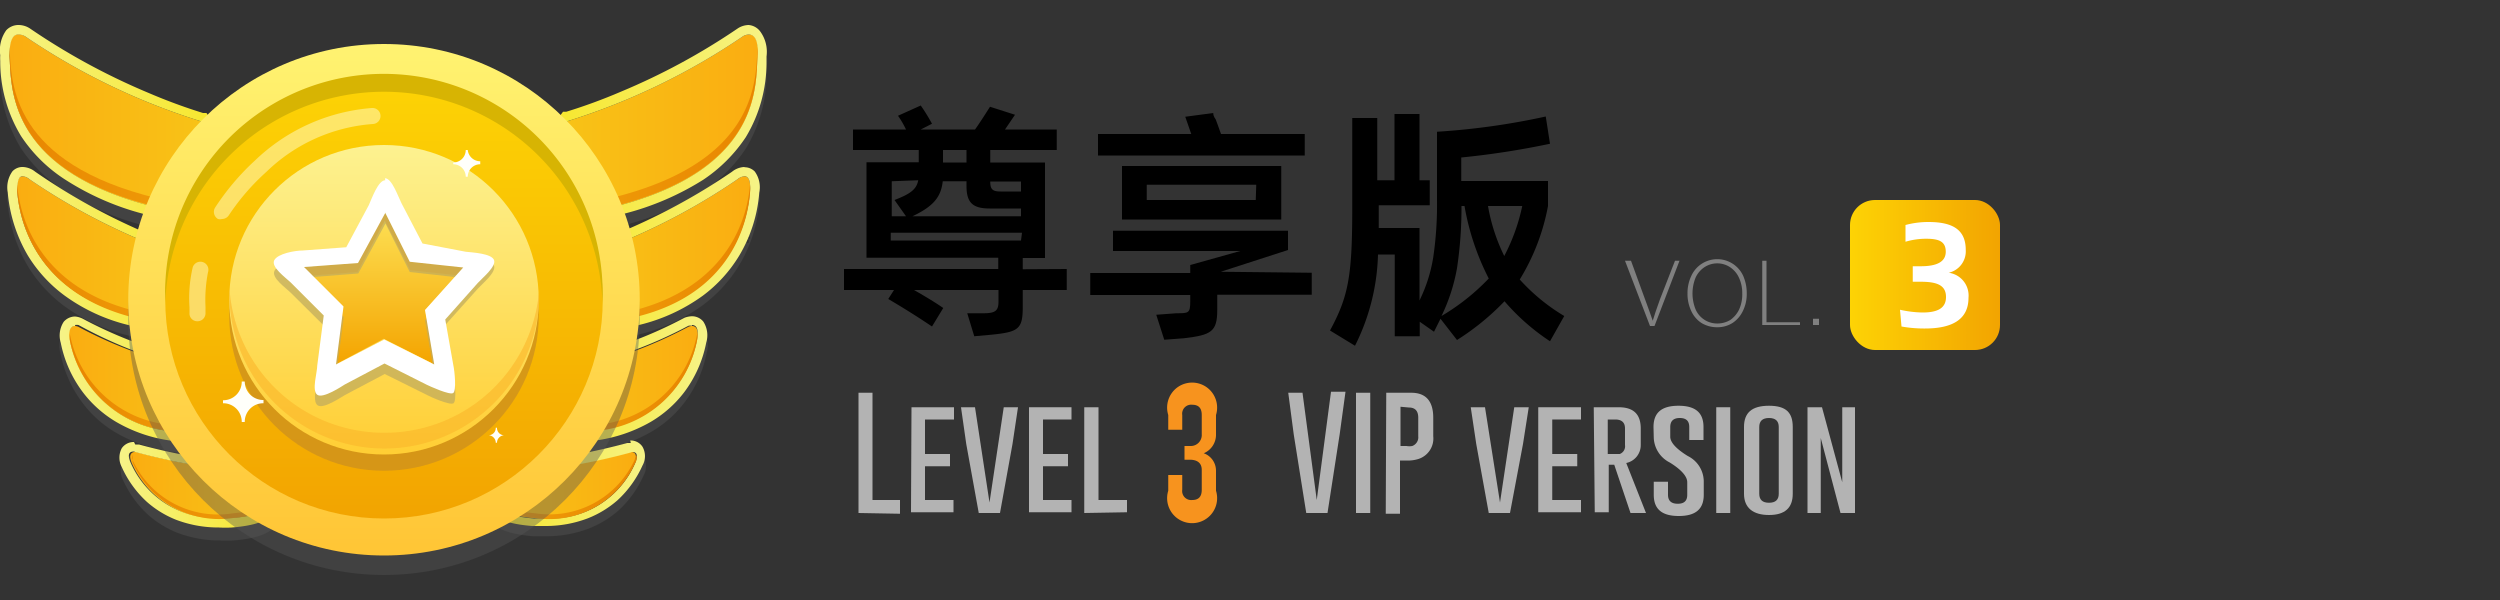<svg id="图层_1" data-name="图层 1" xmlns="http://www.w3.org/2000/svg" xmlns:xlink="http://www.w3.org/1999/xlink" viewBox="0 0 100 24"><rect x="0" y="0" width="100" height="24" fill="#333333" stroke="none"/><defs><style>.cls-1{fill:#b3b3b3;}.cls-2{fill:#f7931e;}.cls-3{fill:gray;}.cls-4{fill:url(#linear-gradient);}.cls-5{fill:#fff;}.cls-32,.cls-6{opacity:0.4;}.cls-32,.cls-7{fill:#575757;}.cls-8{fill:url(#linear-gradient-2);}.cls-9{fill:url(#linear-gradient-3);}.cls-10{fill:url(#linear-gradient-4);}.cls-11{fill:url(#linear-gradient-5);}.cls-12{fill:url(#linear-gradient-6);}.cls-13{fill:url(#linear-gradient-7);}.cls-14{fill:url(#linear-gradient-8);}.cls-15{fill:url(#linear-gradient-9);}.cls-16{fill:url(#linear-gradient-10);}.cls-17{fill:url(#linear-gradient-11);}.cls-18{fill:url(#linear-gradient-12);}.cls-19{fill:url(#linear-gradient-13);}.cls-20{fill:url(#linear-gradient-14);}.cls-21{fill:url(#linear-gradient-15);}.cls-22{fill:url(#linear-gradient-16);}.cls-23{fill:url(#linear-gradient-17);}.cls-24{fill:url(#linear-gradient-18);}.cls-25{fill:url(#linear-gradient-19);}.cls-26{fill:url(#linear-gradient-20);}.cls-27{fill:url(#linear-gradient-21);}.cls-28{fill:url(#linear-gradient-22);}.cls-29{fill:url(#linear-gradient-23);}.cls-30{fill:url(#linear-gradient-24);}.cls-31{fill:url(#linear-gradient-25);}.cls-33{fill:url(#linear-gradient-26);}.cls-34{fill:url(#linear-gradient-27);}.cls-35{fill:#d7b403;}.cls-36{fill:#ce911d;opacity:0.8;}.cls-37{fill:url(#linear-gradient-28);}.cls-38{fill:#fab62b;opacity:0.6;}.cls-39{opacity:0.5;}.cls-40{fill:#fffecc;}.cls-41{fill:url(#linear-gradient-29);}.cls-42{fill:#fdb014;}.cls-43{fill:#beaa5f;opacity:0.7;}.cls-44{fill:#fffffa;}</style><linearGradient id="linear-gradient" x1="74" y1="11" x2="80" y2="11" gradientUnits="userSpaceOnUse"><stop offset="0" stop-color="#fdd305"/><stop offset="1" stop-color="#f2a401"/></linearGradient><linearGradient id="linear-gradient-2" x1="21.73" y1="4.93" x2="30.31" y2="4.93" gradientUnits="userSpaceOnUse"><stop offset="0" stop-color="#f8c517"/><stop offset="1" stop-color="#faad11"/></linearGradient><linearGradient id="linear-gradient-3" x1="21.35" y1="4.93" x2="30.69" y2="4.93" gradientUnits="userSpaceOnUse"><stop offset="0" stop-color="#f7e624"/><stop offset="1" stop-color="#f6f387"/></linearGradient><linearGradient id="linear-gradient-4" x1="30.31" y1="5.18" x2="21.73" y2="5.18" gradientUnits="userSpaceOnUse"><stop offset="0" stop-color="#e88501"/><stop offset="1" stop-color="#f1a10a"/></linearGradient><linearGradient id="linear-gradient-5" x1="22.95" y1="9.95" x2="30.01" y2="9.95" xlink:href="#linear-gradient-2"/><linearGradient id="linear-gradient-6" x1="22.57" y1="9.95" x2="30.38" y2="9.95" xlink:href="#linear-gradient-3"/><linearGradient id="linear-gradient-7" x1="30.01" y1="10.11" x2="22.95" y2="10.11" xlink:href="#linear-gradient-4"/><linearGradient id="linear-gradient-8" x1="21.75" y1="15.18" x2="27.91" y2="15.18" xlink:href="#linear-gradient-2"/><linearGradient id="linear-gradient-9" x1="21.38" y1="15.18" x2="28.29" y2="15.18" xlink:href="#linear-gradient-3"/><linearGradient id="linear-gradient-10" x1="27.91" y1="15.29" x2="21.75" y2="15.29" xlink:href="#linear-gradient-4"/><linearGradient id="linear-gradient-11" x1="19.86" y1="19.41" x2="25.48" y2="19.41" xlink:href="#linear-gradient-2"/><linearGradient id="linear-gradient-12" x1="19.48" y1="19.41" x2="25.85" y2="19.41" xlink:href="#linear-gradient-3"/><linearGradient id="linear-gradient-13" x1="25.47" y1="19.46" x2="19.86" y2="19.46" xlink:href="#linear-gradient-4"/><linearGradient id="linear-gradient-14" x1="-1279.39" y1="4.93" x2="-1270.81" y2="4.93" gradientTransform="matrix(-1, 0, 0, 1, -1270.43, 0)" xlink:href="#linear-gradient-2"/><linearGradient id="linear-gradient-15" x1="-1279.76" y1="4.93" x2="-1270.43" y2="4.93" gradientTransform="matrix(-1, 0, 0, 1, -1270.43, 0)" xlink:href="#linear-gradient-3"/><linearGradient id="linear-gradient-16" x1="-1270.81" y1="5.18" x2="-1279.39" y2="5.18" gradientTransform="matrix(-1, 0, 0, 1, -1270.43, 0)" xlink:href="#linear-gradient-4"/><linearGradient id="linear-gradient-17" x1="-1278.17" y1="9.95" x2="-1271.11" y2="9.95" gradientTransform="matrix(-1, 0, 0, 1, -1270.43, 0)" xlink:href="#linear-gradient-2"/><linearGradient id="linear-gradient-18" x1="-1278.54" y1="9.95" x2="-1270.73" y2="9.95" gradientTransform="matrix(-1, 0, 0, 1, -1270.43, 0)" xlink:href="#linear-gradient-3"/><linearGradient id="linear-gradient-19" x1="-1271.11" y1="10.11" x2="-1278.17" y2="10.11" gradientTransform="matrix(-1, 0, 0, 1, -1270.43, 0)" xlink:href="#linear-gradient-4"/><linearGradient id="linear-gradient-20" x1="-1279.36" y1="15.18" x2="-1273.2" y2="15.18" gradientTransform="matrix(-1, 0, 0, 1, -1270.43, 0)" xlink:href="#linear-gradient-2"/><linearGradient id="linear-gradient-21" x1="-1279.74" y1="15.18" x2="-1272.83" y2="15.18" gradientTransform="matrix(-1, 0, 0, 1, -1270.43, 0)" xlink:href="#linear-gradient-3"/><linearGradient id="linear-gradient-22" x1="-1273.2" y1="15.29" x2="-1279.36" y2="15.29" gradientTransform="matrix(-1, 0, 0, 1, -1270.43, 0)" xlink:href="#linear-gradient-4"/><linearGradient id="linear-gradient-23" x1="-1281.26" y1="19.41" x2="-1275.64" y2="19.41" gradientTransform="matrix(-1, 0, 0, 1, -1270.43, 0)" xlink:href="#linear-gradient-2"/><linearGradient id="linear-gradient-24" x1="-1281.64" y1="19.41" x2="-1275.26" y2="19.41" gradientTransform="matrix(-1, 0, 0, 1, -1270.43, 0)" xlink:href="#linear-gradient-3"/><linearGradient id="linear-gradient-25" x1="-1275.64" y1="19.46" x2="-1281.26" y2="19.46" gradientTransform="matrix(-1, 0, 0, 1, -1270.43, 0)" xlink:href="#linear-gradient-4"/><linearGradient id="linear-gradient-26" x1="15.36" y1="1.76" x2="15.36" y2="22.22" gradientUnits="userSpaceOnUse"><stop offset="0" stop-color="#fff371"/><stop offset="1" stop-color="#ffc535"/></linearGradient><linearGradient id="linear-gradient-27" x1="15.36" y1="3.24" x2="15.36" y2="20.74" xlink:href="#linear-gradient"/><linearGradient id="linear-gradient-28" x1="15.36" y1="5.8" x2="15.36" y2="18.18" gradientUnits="userSpaceOnUse"><stop offset="0" stop-color="#fdf290"/><stop offset="1" stop-color="#ffce34"/></linearGradient><linearGradient id="linear-gradient-29" x1="15.35" y1="8.47" x2="15.35" y2="14.58" gradientUnits="userSpaceOnUse"><stop offset="0" stop-color="#fde156"/><stop offset="1" stop-color="#f4a400"/></linearGradient></defs><path d="M42.67,10.76v.84H40.91v.68c0,.89-.17,1-1.27,1.11l-.67.06-.28-.92.66,0c.49,0,.59-.12.59-.48V11.6H36.56q.77.44,1.17.72l-.45.74c-.43-.29-1-.66-1.75-1.1l.23-.36h-2v-.84h6.17v-.45H34.66V6.49h2.09V6H34.12V5.18h2.12a3.66,3.66,0,0,0-.32-.55l.91-.41a7.52,7.52,0,0,1,.45.73l-.45.23H39c.09-.12.29-.42.6-.91l1,.32-.4.59h2.07V6H39.61v.5H41.8v3.82h-.89v.45Zm-7-3.51v1.4h.57L35.78,8c.65-.25.88-.43.95-.79Zm5.21,2.06H35.63v.31h5.21ZM37.71,7.25c-.07.63-.37,1-1.21,1.4h4.34V8.34H39.59c-.68,0-.93-.23-.93-.9V7.25ZM38.66,6h-.94v.5h.94Zm2.18,1.66v-.4H39.61c0,.31.09.4.41.4Z"/><path d="M52.47,10.91v.88H48.69v.61c0,.87-.24,1-1.33,1.13l-.79.06-.32-1,.81-.06c.48,0,.55,0,.55-.47v-.26h-4v-.88h4V10.6l2-.56H44.52V9.23h7V10l-2.69.87Zm-.28-5.55v.86H43.92V5.36h3.73l-.24-.69,1.12-.15c0,.15.09.23.1.26s.14.37.21.58Zm-.94,1.28V8.78H44.88V6.64Zm-1,.75H45.87V8h4.36Z"/><path d="M62,13.65a8.74,8.74,0,0,1-1.82-1.6,10,10,0,0,1-1.9,1.55l-.66-.85-.26.52-.57-.4v.58h-1V10.18h-.67a8.61,8.61,0,0,1-.92,3.65l-1-.61c.72-1.33.88-2.14.89-4.67V4.72l1,0V7.21h.69V4.56l1,0V7.21h.41v1H55.15v.91h1.63v2.9a6.11,6.11,0,0,0,.55-1.73A14.39,14.39,0,0,0,57.48,8V5.27a28.59,28.59,0,0,0,4.35-.61L62,5.75a33,33,0,0,1-3.55.55v.94h3.47v1a8.6,8.6,0,0,1-1.13,2.94,7.68,7.68,0,0,0,1.78,1.46ZM58.58,8.24h-.12a16.37,16.37,0,0,1-.18,2.49,7.35,7.35,0,0,1-.62,1.91,8.76,8.76,0,0,0,1.89-1.5A10.13,10.13,0,0,1,58.58,8.24Zm.94,0a7.34,7.34,0,0,0,.65,2,7.69,7.69,0,0,0,.72-2Z"/><path class="cls-1" d="M34.34,20.52V15.71h.56V20H36v.55Z"/><path class="cls-1" d="M36.46,16.29h1.7v.49H37v1.38h1v.49H37V20h1.14v.49h-1.7Z"/><path class="cls-1" d="M40,20.52h-.85l-.5-2.76-.21-1.47H39l.58,3.81.57-3.81h.57l-.22,1.47Z"/><path class="cls-1" d="M41.16,16.29h1.7v.49H41.72v1.38h1v.49h-1V20h1.14v.49h-1.7Z"/><path class="cls-1" d="M43.37,20.52V16.29h.57V20h1.14v.49Z"/><path class="cls-2" d="M47.65,17.84a.44.44,0,0,0,.42-.47V16.6c0-.28-.13-.41-.38-.41a.36.36,0,0,0-.4.41v.59h-.56V16.6a1,1,0,1,1,1.91,0v.78a.8.8,0,0,1-.49.75.74.74,0,0,1,.49.69v.81a1,1,0,1,1-1.91,0V19h.56v.59a.36.36,0,0,0,.4.41c.25,0,.38-.13.38-.41V18.8c0-.25-.14-.39-.42-.41h-.27v-.55Z"/><path class="cls-1" d="M53.1,20.52h-.85l-.5-3.14-.22-1.67h.57L52.67,20l.57-4.33h.58l-.23,1.68Z"/><path class="cls-1" d="M54.24,15.71h.57v4.81h-.57Z"/><path class="cls-1" d="M55.45,15.71h1c.58,0,.88.33.88,1v.74a.86.86,0,0,1-.63.92,1.42,1.42,0,0,1-.46.05H56v2.13h-.57Zm.57.56v1.57h.24a.63.63,0,0,0,.23,0,.37.37,0,0,0,.24-.39v-.74c0-.28-.13-.41-.38-.41Z"/><path class="cls-1" d="M60.4,20.52h-.85l-.5-2.76-.22-1.47h.57L60,20.1l.57-3.81h.58l-.23,1.47Z"/><path class="cls-1" d="M61.53,16.29h1.71v.49H62.09v1.38h1v.49h-1V20h1.15v.49H61.53Z"/><path class="cls-1" d="M63.75,16.29h1c.59,0,.88.28.88.85v.66a.73.73,0,0,1-.58.72l.79,2h-.62l-.65-1.93-.22,0v1.9h-.56Zm.56.49v1.38h.24l.24,0A.33.33,0,0,0,65,17.8v-.66q0-.36-.39-.36Z"/><path class="cls-1" d="M66.14,17.08c0-.57.32-.85,1-.85s1,.28,1,.85v.52h-.57v-.52c0-.24-.12-.36-.38-.36h0c-.25,0-.38.12-.38.36v.39c0,.22.23.48.7.77a1.14,1.14,0,0,1,.64,1v.55c0,.57-.32.85-1,.85s-1-.28-1-.85v-.52h.57v.52q0,.36.39.36c.26,0,.38-.12.38-.36v-.5c0-.23-.23-.5-.7-.79a1.16,1.16,0,0,1-.64-1Z"/><path class="cls-1" d="M68.65,16.29h.56v4.23h-.56Z"/><path class="cls-1" d="M71.71,19.75c0,.57-.32.85-.95.85s-1-.28-1-.85V17.08c0-.57.31-.85,1-.85s.95.28.95.85Zm-.56-2.67q0-.36-.39-.36h0q-.39,0-.39.36v2.67q0,.36.39.36t.39-.36Z"/><path class="cls-1" d="M72.3,16.29h.58l.81,3v-3h.51v4.23h-.58l-.79-3v3H72.3Z"/><path class="cls-3" d="M65.24,10.43l.51,1.4c.18.48.3.83.36,1h0c.06-.21.16-.5.29-.86L67,10.43h.18l-1,2.61H66l-1-2.61Z"/><path class="cls-3" d="M67.5,11.74a1.6,1.6,0,0,1,.15-.7,1.14,1.14,0,0,1,2.08,0,1.71,1.71,0,0,1,.14.7,1.52,1.52,0,0,1-.15.69,1.19,1.19,0,0,1-.42.49,1.13,1.13,0,0,1-.6.17,1.2,1.2,0,0,1-.64-.17,1.13,1.13,0,0,1-.41-.48A1.6,1.6,0,0,1,67.5,11.74Zm2.19,0a1.45,1.45,0,0,0-.14-.65,1,1,0,0,0-.36-.41.93.93,0,0,0-1,0,1,1,0,0,0-.36.41,1.69,1.69,0,0,0,0,1.3.94.94,0,0,0,.88.55,1,1,0,0,0,.5-.14,1.09,1.09,0,0,0,.35-.41A1.45,1.45,0,0,0,69.69,11.74Z"/><path class="cls-3" d="M70.49,10.43h.17v2.46H72V13H70.49Z"/><path class="cls-3" d="M72.52,13v-.25h.24V13Z"/><rect class="cls-4" x="74" y="8" width="6" height="6" rx="1"/><path class="cls-5" d="M76,12.39a4.4,4.4,0,0,0,.9.11c.58,0,.94-.16.94-.62s-.34-.61-1-.61h-.33v-.62h.32c.63,0,1-.17,1-.58s-.27-.52-.78-.52a2.87,2.87,0,0,0-.83.12V9a3.48,3.48,0,0,1,.92-.12c1,0,1.49.33,1.49,1.12a.88.88,0,0,1-.68.91v0a.92.92,0,0,1,.79,1q0,1.23-1.74,1.23a5.07,5.07,0,0,1-.94-.08Z"/><g class="cls-6"><path class="cls-7" d="M30.43,1.64a.67.67,0,0,0-.49-.21h0a.83.83,0,0,0-.44.13h0a26.22,26.22,0,0,1-4.69,2.54,21.79,21.79,0,0,1-2.18.8l-.13,0-.08.11a8.72,8.72,0,0,0-.66,1.22,2.62,2.62,0,0,0-.22,2.25,1.28,1.28,0,0,0,.61.56,2.29,2.29,0,0,0,1,.19A7.08,7.08,0,0,0,25,9a11.05,11.05,0,0,0,3.13-1.35,6.11,6.11,0,0,0,1.7-1.7,5.75,5.75,0,0,0,.83-3c0-.08,0-.16,0-.23A1.37,1.37,0,0,0,30.43,1.64Zm-7.76,3.7a6,6,0,0,0-.93,2.25h0v0h0v0h0v0h0v0h0v0h0v0h0v0h0v0A5.14,5.14,0,0,1,22.67,5.34Zm0,0h0Zm0,0,0,0Zm-.77,3.15v0Zm0,0v0h0Zm0-.05,0,0Zm0,0v0h0Zm0-.06v0Zm0,0v0h0Zm0,0s0,0,0,0v0h0Zm0-.07v0h0Zm0,0a.5.5,0,0,1,0-.12h0V8h0V8h0ZM22,8.5h0Zm0,0,0,0Zm0,0h0Zm.1.08,0,0h0Zm.1.06Zm.09,0h0Zm0,0h0Zm.05,0h0Zm.05,0h0Zm0,0h0Zm.1,0Zm0,0h0Zm0,0h0Zm.1,0h0Zm.06,0h0Zm.07,0h0Zm0,0Zm0,0h0Zm.05,0Zm0,0h0Zm0,0h0Zm.08,0h0Zm.07,0h0Zm.09,0Zm.09,0Zm.21,0h0Zm.1,0Zm.32,0h0Zm.11,0h0Zm.12,0h0Zm.11,0h0Zm.12,0h0Zm.13,0h0Zm.13,0h0Zm5.21-6.85h0Zm.37.8v0h0Zm0-.17h0Zm0,.11h0Zm0-.06Z"/><path class="cls-7" d="M29.78,7.11h0a.84.84,0,0,0-.5.19,25,25,0,0,1-5.51,2.83l-.11,0-.07.09a7,7,0,0,0-.61.94,2.08,2.08,0,0,0-.3,1.82,1,1,0,0,0,.51.48,1.89,1.89,0,0,0,.83.16,6.31,6.31,0,0,0,1.54-.24,7.22,7.22,0,0,0,2.55-1.17,5.62,5.62,0,0,0,1.45-1.59,5.72,5.72,0,0,0,.81-2.53,1,1,0,0,0-.18-.84A.54.54,0,0,0,29.78,7.11Zm-5.69,3.31-.2.07h0ZM23,12.48v0Zm0,0h0Zm0,0h0Zm0,0v0h0Zm0,0h0Zm0,.05Zm0,0h0Zm0,0h0Zm0,0h0Zm0,0,0,0Zm0,0,0,0h0Zm.06.08h0Zm0,0v0Zm0,0h0Zm0,0h0ZM23,12.47a4.55,4.55,0,0,1,.93-2A4.55,4.55,0,0,0,23,12.47Zm.93-2Zm-.67,2.58Zm0,0h0Zm0,0h0Zm.07,0h0Zm0,0h0Zm0,0h0Zm0,0Zm0,0h0Zm0,0h0Zm0,0h0Zm0,0Zm0,0Zm0,0h0Zm0,0h0Zm0,0h0Zm0,0h0Zm0,0h0Zm.06,0Zm0,0h0Zm0,0Zm0,0h0Zm0,0h0Zm0,0Zm.07,0h0Zm.05,0h0Zm.08,0Zm.16,0h0Zm.08,0h0Zm.08,0h0Zm.08,0h0Zm.09,0Zm.28-.05h0Zm-.07-3.06-.29.12.29-.12.16-.07Zm.17,3h0Zm.09,0h0Zm.11,0h0Zm.1,0h0ZM30,8.24h0Zm0,.25v0Zm0,.06v0Zm0,.07v0Zm0,.07v0Zm0,.08v0Zm0,.08v0Zm0,.08v0Zm0,.11Zm0,.09v0Zm0,.08,0,.11Zm0-1.73Zm0,1.86,0,.1Zm0,.13a.36.36,0,0,1,0,.09A.36.36,0,0,0,29.71,9.47Zm-.05.12s0,.08,0,.12S29.65,9.63,29.66,9.59Zm-.59,1.14.05-.08Zm.11-.17.06-.1.06-.09ZM30,8.1v0Zm0,0Zm0,0h0ZM30,8Z"/><path class="cls-7" d="M27.68,13.09h0a.93.93,0,0,0-.3.06h0a17.35,17.35,0,0,1-4.75,1.7l-.13,0-.09.1a6.7,6.7,0,0,0-.59.81,1.84,1.84,0,0,0-.34,1.64c.21.46.71.69,1.49.69a7.23,7.23,0,0,0,.87-.07,6,6,0,0,0,2.2-.74,4.47,4.47,0,0,0,1.34-1.18,4.83,4.83,0,0,0,.89-2,1,1,0,0,0-.12-.84A.59.59,0,0,0,27.68,13.09Zm-5,2.15h0Zm-.13.16a5.09,5.09,0,0,0-.57.86A5.09,5.09,0,0,1,22.54,15.4Zm.07-.08-.07.08ZM21.8,16.7l0,.12Zm.17-.44a1.08,1.08,0,0,0-.08.19A1.08,1.08,0,0,1,22,16.26Zm-.09.19-.06.18Zm-.06.19a.14.14,0,0,0,0,.06A.14.14,0,0,1,21.82,16.64Zm-.07.41v0h0Zm0-.07v0h0Zm0,.1v.06h0v-.07Zm0-.13v0h0Zm0,0v0h0Zm0,0s0,0,0-.06S21.76,16.86,21.76,16.88Zm0,.29h0v0Zm0-.17h0Zm0,.21Zm0,0Zm0,0Zm0,0h0Zm0,0Zm0,0h0Zm0,0Zm0,0Zm0,0h0Zm0,0Zm0,0h0Zm0,0h0Zm0,0,0,0h0Zm0,0h0Zm0,0h0Zm0,0h0Zm0,0Zm0,0h0Zm0,0h0Zm.06,0h0Zm0,0h0Zm0,0h0Zm.07,0h0Zm0,0h0Zm0,0h0Zm0,0Zm0,0h0Zm0,0Zm0,0Zm0,0h0Zm0,0h0Zm0,0h0Zm.07-2.44h0Zm0,0h0Zm.23,2.44h0Zm.05,0h0Zm.06,0Zm.08,0h0Zm.19,0Zm.42,0h0Zm4.27-4v0h0Zm-.23-.24Zm.22.52h0v0Zm0,0h0Zm0-.1h0v0Zm0,0h0v0Z"/><path class="cls-7" d="M25.27,18.13h-.14a23.56,23.56,0,0,1-4.12.74h-.08l-.08,0a6.15,6.15,0,0,0-.68.47,2.43,2.43,0,0,0-.48.49.92.92,0,0,0-.19.74c.14.66,1.11.82,1.82.88l.52,0a4.74,4.74,0,0,0,1.72-.31,4.06,4.06,0,0,0,1.18-.72,4.25,4.25,0,0,0,1-1.39.76.76,0,0,0,0-.75A.56.56,0,0,0,25.27,18.13Zm-5.4,2.25a.11.11,0,0,0,0,.05.11.11,0,0,1,0-.05Zm0,.19v0h0Zm0,0Zm0,.06Zm0,0Zm0,0h0l0,0h0Zm.17.16h0Zm0,0Zm5.36-2.2Zm-3.63,2.51h0Zm3.43-2.66Zm.15.43h0Zm0-.1Zm0,0Zm0,0h0Zm0-.13Zm0,.1h0Zm0,0Zm0,0Zm0,0h0Zm0,0Z"/><path class="cls-7" d="M2.55,7.62A10.8,10.8,0,0,0,5.68,9a7.08,7.08,0,0,0,1.88.31,2.32,2.32,0,0,0,1-.19,1.28,1.28,0,0,0,.61-.56A2.66,2.66,0,0,0,9,6.28a7.29,7.29,0,0,0-.67-1.22L8.21,5l-.14,0a22.27,22.27,0,0,1-2.17-.8A26.6,26.6,0,0,1,1.2,1.57h0a.84.84,0,0,0-.45-.13h0a.71.71,0,0,0-.49.21A1.37,1.37,0,0,0,0,2.69a1.85,1.85,0,0,0,0,.23,5.75,5.75,0,0,0,.83,3A6,6,0,0,0,2.55,7.62ZM8,8.87Zm0,0h0Zm0,0Zm.08,0h0Zm.05,0h0Zm0,0h0Zm0,0h0Zm0,0h0Zm.11,0Zm.07,0h0l0,0Zm.15-.12,0,0Zm0,0h0Zm.08-.08h0Zm0,0v0h0Zm0-.05h0Zm0-.05v0Zm0,0h0Zm0-.06v0Zm0,0v0h0Zm0,0v0h0v0Zm0-.07v0h0Zm0,0V8h0V8h0V8H9S8.94,8,8.93,8.07Zm0-.13v0H9v0H9v0H9v0H9v0H9v0H9v0H9v0H9A6,6,0,0,0,8,5.34,5.14,5.14,0,0,1,9,7.94ZM8,5.3l0,0Zm0,0H8Zm0,3.58h0Zm-.06,0h0Zm-.07,0h0Zm0,0Zm0,0h0Zm0,0h0Zm0,0Zm0,0h0Zm-.08,0h0Zm-.08,0h0Zm-.08,0h0Zm-.08,0Zm-.22,0h0ZM7,8.87Zm-.36-.06h0Zm-.1,0h0Zm-.11,0h0Zm-.12,0h0Zm-.11,0h0Zm-.12,0h0ZM6,8.66ZM1.35,6V6l0,0Zm-1-3.49h0Zm0,0h0Zm0-.1h0v0Zm0,.16h0v0Zm.36-.78Z"/><path class="cls-7" d="M5.13,13.42a6.24,6.24,0,0,0,1.53.24,1.83,1.83,0,0,0,.83-.16A1,1,0,0,0,8,13a2,2,0,0,0-.29-1.82,5.69,5.69,0,0,0-.62-.94L7,10.17l-.1,0A25,25,0,0,1,1.41,7.3a.84.84,0,0,0-.5-.19h0a.52.52,0,0,0-.41.18,1.07,1.07,0,0,0-.19.84,6,6,0,0,0,.81,2.53,5.66,5.66,0,0,0,1.46,1.59A7.22,7.22,0,0,0,5.13,13.42Zm.31-.31h0Zm.1,0h0Zm.1,0h0Zm.1,0h0Zm.29.05H6Zm.08,0h0Zm.08,0h0Zm.08,0h0Zm.08,0h0Zm.17,0h0Zm.07,0h0Zm.07,0Zm.06,0h0Zm0,0h0Zm0,0Zm0,0Zm0,0Zm0,0h0Zm0,0Zm0,0Zm0,0H7Zm0,0H7Zm0,0H7Zm0,0Zm0,0h0Zm0,0h0Zm0,0h0Zm0,0h0Zm0,0h0Zm0,0h0Zm0,0h0Zm.07,0h0Zm0,0h0Zm0,0h0Zm0,0Zm0,0h0Zm0,0h0Zm0,0v0Zm0,0Zm0-.06h0l0,0Zm0,0v0Zm0,0h0Zm0,0h0Zm0,0h0Zm0,0h0Zm0,0h0Zm0,0h0v0Zm0,0h0Zm0,0h0Zm0,0v0Zm0,0a4.66,4.66,0,0,0-.93-2A4.66,4.66,0,0,1,7.74,12.47Zm-.94-2h0l-.2-.07Zm0,0h0Zm-1-.38.29.12-.29-.12-.16-.07Zm-.48,3ZM1.19,10a1,1,0,0,0,0-.1A1,1,0,0,1,1.19,10Zm-.12-.29,0,0ZM1,9.6l0,0Zm0-.1v0Zm-.08-2Zm0,1.79v0Zm0-.08,0,0Zm0-.08,0-.06ZM.85,9,.83,9ZM.82,9V9Zm0-.08v0Zm0-.06v0Zm0-.09v0Zm0-.08v0Zm0-.09v0ZM.68,7.93h0v0ZM.68,8Zm0,0h0Zm0,0Zm0,0h0a1.54,1.54,0,0,0,0,.19A1.54,1.54,0,0,1,.69,8.1Zm0,.38v0Zm.19.81,0,.08Zm.53,1.17,0,.06,0,0Z"/><path class="cls-7" d="M7.73,18.13c.79,0,1.29-.23,1.49-.69a1.79,1.79,0,0,0-.33-1.64A6.7,6.7,0,0,0,8.3,15l-.09-.1-.13,0a17.35,17.35,0,0,1-4.75-1.7h0A.85.85,0,0,0,3,13.09H3a.61.61,0,0,0-.46.21,1,1,0,0,0-.12.84,4.85,4.85,0,0,0,.9,2,4.47,4.47,0,0,0,1.34,1.18,5.9,5.9,0,0,0,2.2.74A7.24,7.24,0,0,0,7.73,18.13Zm.37-.4h0Zm.05,0Zm0,0h0Zm0,0h0Zm0,0Zm0,0h0Zm0,0Zm0,0h0Zm0,0h0Zm0,0h0Zm.07,0Zm0,0h0Zm0,0h0Zm.05,0h0Zm0,0h0Zm0,0h0Zm0,0h0Zm0,0h0Zm0,0h0Zm0,0h0l0,0Zm0,0h0Zm0-1.23a1.11,1.11,0,0,1,.09.19A1.11,1.11,0,0,0,8.71,16.26Zm0,1.21h0Zm0,0Zm0,0h0Zm0,0h0Zm0,0h0Zm0,0h0Zm0,0h0Zm0,0h0Zm-.06-.87a1.34,1.34,0,0,1,.07.18A1.34,1.34,0,0,0,8.8,16.45Zm.07.19s0,0,0,.06S8.88,16.66,8.87,16.64Zm0,.63h0Zm0,0Zm0,0Zm0-.24h0v0Zm0,.07h0v0Zm0-.1h0v0Zm0,.13a.15.15,0,0,1,0,.07h0a.13.13,0,0,0,0-.06Zm0-.17h0v0Zm0-.08v0Zm0,.34v0h0Zm0-.14h0Zm0-.2,0-.12Zm-.21-.56a5.13,5.13,0,0,0-.56-.86A5.13,5.13,0,0,1,8.71,16.26Zm-.56-.86-.07-.08Zm-.09-.11h0Zm0,0h0ZM8,15.25H8Zm-.19,2.5h0Zm-.06,0h0Zm0,0Zm-.09,0h0Zm-.18,0h0ZM7,17.7H7Zm-4.25-4h0v0Zm0,.12v0Zm0,0h0v0Zm0,.09h0Zm0,0v0h0ZM3,13.47H3Z"/><path class="cls-7" d="M10.52,19.41a5,5,0,0,0-.69-.47l-.07,0H9.68a23.56,23.56,0,0,1-4.12-.74H5.41a.58.58,0,0,0-.49.25.8.8,0,0,0,0,.75,4.25,4.25,0,0,0,1,1.39,4,4,0,0,0,1.17.72,4.78,4.78,0,0,0,1.72.31,4.53,4.53,0,0,0,.52,0c.72-.06,1.69-.22,1.83-.88A.92.92,0,0,0,11,19.9,2.73,2.73,0,0,0,10.52,19.41Zm-5.31-.75Zm0,0Zm0,0h0Zm0,0Zm0,0h0Zm0,0Zm0-.09h0Zm0,.12Zm0,0h0Zm0,0h0Zm0,.1Zm.14-.42Zm3.43,2.66h0Z"/></g><path class="cls-8" d="M22.72,4.84a26.44,26.44,0,0,0,7-3.39s.68-.42.6.79.11,4.42-5.39,5.94S22.72,4.84,22.72,4.84Z"/><path class="cls-9" d="M29.94,1.38c.19,0,.41.14.36.86-.07,1.21.11,4.42-5.39,5.94a6.72,6.72,0,0,1-1.78.29c-2.89,0-.41-3.63-.41-3.63a26.44,26.44,0,0,0,7-3.39.5.5,0,0,1,.24-.07m0-.38h0a.83.83,0,0,0-.44.13h0a26.22,26.22,0,0,1-4.69,2.54,21.79,21.79,0,0,1-2.18.8l-.13,0-.08.11a8.72,8.72,0,0,0-.66,1.22,2.6,2.6,0,0,0-.22,2.24,1.25,1.25,0,0,0,.61.57,2.29,2.29,0,0,0,1,.19A7.08,7.08,0,0,0,25,8.54a11.05,11.05,0,0,0,3.13-1.35,6.11,6.11,0,0,0,1.7-1.7,5.75,5.75,0,0,0,.83-3c0-.08,0-.16,0-.23a1.37,1.37,0,0,0-.25-1A.64.64,0,0,0,29.94,1Z"/><path class="cls-10" d="M24.91,7.8c-2.33.65-3.08.15-3.17-.64-.1,1,.49,1.76,3.17,1,5.5-1.52,5.32-4.73,5.39-5.94a2.15,2.15,0,0,0,0-.36C30.23,3.11,30.38,6.29,24.91,7.8Z"/><path class="cls-11" d="M23.89,10.06A25.29,25.29,0,0,0,29.5,7.17s.58-.48.5.5c-.06.74-.45,3.91-4.54,4.95C21,13.78,23.89,10.06,23.89,10.06Z"/><path class="cls-12" d="M29.78,7.05c.13,0,.26.13.22.62-.06.74-.45,3.91-4.54,4.95a5.82,5.82,0,0,1-1.44.23c-2.33,0-.13-2.79-.13-2.79A25.29,25.29,0,0,0,29.5,7.17a.52.52,0,0,1,.28-.12m0-.37h0a.84.84,0,0,0-.5.19A25,25,0,0,1,23.77,9.7l-.11,0-.07.08a8.5,8.5,0,0,0-.61.95,2.06,2.06,0,0,0-.3,1.81,1.06,1.06,0,0,0,.51.49,2.05,2.05,0,0,0,.83.15A6.23,6.23,0,0,0,25.56,13a7.22,7.22,0,0,0,2.55-1.17,5.62,5.62,0,0,0,1.45-1.59,5.76,5.76,0,0,0,.81-2.53,1.07,1.07,0,0,0-.18-.85.57.57,0,0,0-.41-.17Z"/><path class="cls-13" d="M30,7.39c-.06.73-.45,3.9-4.54,5-1.81.46-2.42.14-2.5-.41-.09.71.39,1.24,2.5.69,4.09-1,4.48-4.21,4.54-4.95a1.49,1.49,0,0,0,0-.3Z"/><path class="cls-14" d="M22.67,14.81a17.61,17.61,0,0,0,4.87-1.74s.49-.23.34.57a4.47,4.47,0,0,1-4.12,3.61C20,17.79,22.67,14.81,22.67,14.81Z"/><path class="cls-15" d="M27.68,13c.13,0,.3.09.2.6a4.47,4.47,0,0,1-4.12,3.61,5.11,5.11,0,0,1-.81.07c-2.52,0-.28-2.51-.28-2.51a17.61,17.61,0,0,0,4.87-1.74.34.34,0,0,1,.14,0m0-.38h0a.93.93,0,0,0-.3.06h0a17.35,17.35,0,0,1-4.75,1.7l-.13,0-.09.1a6.7,6.7,0,0,0-.59.81A1.83,1.83,0,0,0,21.46,17c.21.46.71.69,1.49.69a7.23,7.23,0,0,0,.87-.07,6,6,0,0,0,2.2-.74,4.62,4.62,0,0,0,1.34-1.18,4.83,4.83,0,0,0,.89-2,1,1,0,0,0-.12-.84.59.59,0,0,0-.45-.21Z"/><path class="cls-16" d="M27.88,13.39A4.47,4.47,0,0,1,23.76,17c-1.43.21-1.93-.1-2-.56-.07.58.33,1,2,.8a4.47,4.47,0,0,0,4.12-3.61,1,1,0,0,0,0-.38A.69.69,0,0,1,27.88,13.39Z"/><path class="cls-17" d="M21,18.84a24.19,24.19,0,0,0,4.19-.76s.41-.07.17.46a3.75,3.75,0,0,1-4,2.18C18.18,20.45,21,18.84,21,18.84Z"/><path class="cls-18" d="M25.27,18.08c.1,0,.32,0,.13.46a3.68,3.68,0,0,1-3.56,2.2l-.49,0c-3.17-.27-.31-1.88-.31-1.88a24.19,24.19,0,0,0,4.19-.76h0m0-.38h-.14a23.56,23.56,0,0,1-4.12.74h-.08l-.08,0a6.15,6.15,0,0,0-.68.47,2.43,2.43,0,0,0-.48.49.92.92,0,0,0-.19.74c.14.66,1.11.82,1.82.88l.52,0a4.74,4.74,0,0,0,1.72-.31,4.06,4.06,0,0,0,1.18-.72,4.25,4.25,0,0,0,1-1.39.76.76,0,0,0,0-.75.56.56,0,0,0-.49-.25Z"/><path class="cls-19" d="M25.4,18.36a3.75,3.75,0,0,1-4,2.17c-1-.09-1.41-.31-1.48-.58-.08.35.23.66,1.48.77a3.75,3.75,0,0,0,4-2.18.45.45,0,0,0,.06-.35A.88.88,0,0,1,25.4,18.36Z"/><path class="cls-20" d="M8,4.84A26.44,26.44,0,0,1,1,1.45S.3,1,.38,2.24s-.1,4.42,5.4,5.94S8,4.84,8,4.84Z"/><path class="cls-21" d="M.74,1.38A.57.57,0,0,1,1,1.45,26.44,26.44,0,0,0,8,4.84s2.47,3.63-.41,3.63a6.66,6.66,0,0,1-1.78-.29C.28,6.66.46,3.45.38,2.24c0-.72.18-.86.36-.86M.74,1h0a.67.67,0,0,0-.49.21,1.37,1.37,0,0,0-.24,1,1.85,1.85,0,0,0,0,.23,5.75,5.75,0,0,0,.83,3,6,6,0,0,0,1.7,1.7A10.8,10.8,0,0,0,5.68,8.54a7.08,7.08,0,0,0,1.88.31,2.32,2.32,0,0,0,1-.19,1.25,1.25,0,0,0,.61-.57A2.64,2.64,0,0,0,9,5.85a7.29,7.29,0,0,0-.67-1.22l-.07-.11-.14,0a22.27,22.27,0,0,1-2.17-.8A26.6,26.6,0,0,1,1.2,1.14h0A.84.84,0,0,0,.74,1Z"/><path class="cls-22" d="M5.78,7.8C8.1,8.45,8.85,8,9,7.16c.1,1-.49,1.76-3.17,1C.28,6.66.46,3.45.38,2.24c0-.14,0-.26,0-.36C.46,3.11.31,6.29,5.78,7.8Z"/><path class="cls-23" d="M6.8,10.06A25.24,25.24,0,0,1,1.18,7.17s-.57-.48-.49.5c.06.74.45,3.91,4.53,4.95C9.73,13.78,6.8,10.06,6.8,10.06Z"/><path class="cls-24" d="M.91,7.05a.51.51,0,0,1,.27.12A25.24,25.24,0,0,0,6.8,10.06s2.2,2.79-.14,2.79a5.88,5.88,0,0,1-1.44-.23C1.14,11.58.75,8.41.69,7.67c0-.49.08-.62.22-.62m0-.37a.55.55,0,0,0-.41.17,1.1,1.1,0,0,0-.19.85,6,6,0,0,0,.81,2.53,5.66,5.66,0,0,0,1.46,1.59A7.22,7.22,0,0,0,5.13,13a6.16,6.16,0,0,0,1.53.23,2,2,0,0,0,.83-.15A1,1,0,0,0,8,12.58a2,2,0,0,0-.29-1.81,6.68,6.68,0,0,0-.62-.95L7,9.74l-.1,0A25,25,0,0,1,1.41,6.87a.84.84,0,0,0-.5-.19Z"/><path class="cls-25" d="M.69,7.39c.06.73.45,3.9,4.53,5,1.82.46,2.43.14,2.51-.41.08.71-.4,1.24-2.51.69C1.14,11.58.75,8.41.69,7.67a1.49,1.49,0,0,1,0-.3Z"/><path class="cls-26" d="M8,14.81a17.5,17.5,0,0,1-4.87-1.74s-.5-.23-.35.57a4.49,4.49,0,0,0,4.12,3.61C10.68,17.79,8,14.81,8,14.81Z"/><path class="cls-27" d="M3,13a.41.41,0,0,1,.14,0A17.5,17.5,0,0,0,8,14.81s2.24,2.51-.29,2.51a5.11,5.11,0,0,1-.81-.07A4.49,4.49,0,0,1,2.8,13.64c-.09-.51.07-.6.21-.6m0-.38a.61.61,0,0,0-.46.21,1,1,0,0,0-.12.84,4.85,4.85,0,0,0,.9,2,4.62,4.62,0,0,0,1.34,1.18,5.9,5.9,0,0,0,2.2.74,7.24,7.24,0,0,0,.86.07c.79,0,1.29-.23,1.49-.69a1.79,1.79,0,0,0-.33-1.64,6.7,6.7,0,0,0-.59-.81l-.09-.1-.13,0a17.35,17.35,0,0,1-4.75-1.7h0A.85.85,0,0,0,3,12.66Z"/><path class="cls-28" d="M2.8,13.39A4.48,4.48,0,0,0,6.92,17c1.44.21,1.94-.1,2-.56.08.58-.32,1-2,.8A4.49,4.49,0,0,1,2.8,13.64a1.32,1.32,0,0,1,0-.38S2.79,13.34,2.8,13.39Z"/><path class="cls-29" d="M9.65,18.84a24,24,0,0,1-4.19-.76s-.41-.07-.18.46a3.77,3.77,0,0,0,4.05,2.18C12.51,20.45,9.65,18.84,9.65,18.84Z"/><path class="cls-30" d="M5.41,18.08h0a24,24,0,0,0,4.19.76s2.86,1.61-.32,1.88l-.49,0a3.7,3.7,0,0,1-3.56-2.2c-.18-.42,0-.46.13-.46m0-.38a.58.58,0,0,0-.49.25.8.8,0,0,0,0,.75,4.25,4.25,0,0,0,1,1.39,4,4,0,0,0,1.17.72,4.78,4.78,0,0,0,1.72.31,4.53,4.53,0,0,0,.52,0c.72-.06,1.69-.22,1.83-.88a.92.92,0,0,0-.19-.74,2.73,2.73,0,0,0-.48-.49,5,5,0,0,0-.69-.47l-.07,0H9.68a23.56,23.56,0,0,1-4.12-.74H5.41Z"/><path class="cls-31" d="M5.28,18.36a3.77,3.77,0,0,0,4.05,2.17c1-.09,1.42-.31,1.49-.58.08.35-.24.66-1.49.77a3.77,3.77,0,0,1-4-2.18.48.48,0,0,1,0-.35S5.26,18.29,5.28,18.36Z"/><circle class="cls-32" cx="15.36" cy="12.77" r="10.23"/><circle class="cls-33" cx="15.36" cy="11.99" r="10.23"/><circle class="cls-34" cx="15.36" cy="11.99" r="8.75"/><path class="cls-35" d="M15.36,3.67a8.74,8.74,0,0,1,8.74,8.54V12A8.75,8.75,0,1,0,6.61,12v.22A8.75,8.75,0,0,1,15.36,3.67Z"/><circle class="cls-36" cx="15.36" cy="12.64" r="6.19"/><circle class="cls-37" cx="15.36" cy="11.99" r="6.19"/><path class="cls-38" d="M15.36,17.31a6.19,6.19,0,0,1-6.18-5.76c0,.15,0,.29,0,.44a6.2,6.2,0,0,0,12.39,0c0-.15,0-.29,0-.44A6.19,6.19,0,0,1,15.36,17.31Z"/><g class="cls-39"><path class="cls-40" d="M8.88,8.76a.32.32,0,0,1-.16,0,.33.33,0,0,1-.12-.45,9.85,9.85,0,0,1,1.61-1.9,7.59,7.59,0,0,1,4.67-2.09.32.32,0,0,1,.34.3.32.32,0,0,1-.3.34,6.82,6.82,0,0,0-4.26,1.91A9.11,9.11,0,0,0,9.16,8.6.33.33,0,0,1,8.88,8.76Z"/></g><g class="cls-39"><path class="cls-40" d="M7.89,12.85h0a.31.31,0,0,1-.31-.33v-.23a5.39,5.39,0,0,1,.13-1.6.32.32,0,1,1,.61.2,5.77,5.77,0,0,0-.1,1.39c0,.11,0,.2,0,.26A.32.32,0,0,1,7.89,12.85Z"/></g><polygon class="cls-41" points="12.14 10.68 14.3 10.52 15.39 8.47 16.41 10.45 18.55 10.68 17.01 12.4 17.38 14.58 15.35 13.55 13.42 14.58 13.72 12.26 12.14 10.68"/><polygon class="cls-42" points="14.3 10.88 15.39 8.83 16.41 10.81 18.26 11.01 18.55 10.68 16.41 10.45 15.39 8.47 14.3 10.52 12.14 10.68 12.48 11.02 14.3 10.88"/><polygon class="cls-42" points="13.68 12.58 13.42 14.58 13.47 14.55 13.72 12.62 13.68 12.58"/><polygon class="cls-42" points="17.01 12.76 17.32 14.54 17.38 14.58 17.06 12.7 17.01 12.76"/><path class="cls-43" d="M15.39,8.88l1,2,2.14.24L17,12.81,17.38,15l-2-1-1.93,1,.3-2.32-1.58-1.57,2.16-.17,1.09-2m0-1.32c-.28,0-.53.72-.66,1l-.9,1.68-1.74.13c-.3,0-1,.12-1.14.4s.45.68.66.89l1.32,1.31-.26,2c0,.28-.23,1,0,1.18s1-.36,1.1-.41l1.59-.84,1.69.84c.1.06.93.43,1.06.33s.06-.85,0-1.13L17.81,13l1.3-1.45c.19-.21.75-.66.65-.93s-.85-.29-1.13-.32l-1.73-.19-.84-1.62c-.13-.25-.38-1-.66-1Z"/><path class="cls-5" d="M15.39,8.47l1,2,2.14.23L17,12.4l.37,2.18-2-1-1.93,1,.3-2.32-1.58-1.58,2.16-.16,1.09-2m0-1.31c-.28,0-.53.71-.66,1l-.9,1.68-1.74.13c-.3,0-1,.12-1.14.39s.45.69.66.89l1.32,1.32-.26,2c0,.28-.23,1,0,1.17s1-.35,1.1-.41l1.59-.84,1.69.85c.1.05.93.43,1.06.33s.06-.85,0-1.13l-.32-1.81,1.3-1.46c.19-.21.75-.66.65-.92s-.85-.3-1.13-.33L16.9,9.74l-.84-1.61c-.13-.25-.38-1-.66-1Z"/><path class="cls-44" d="M9.79,15.26H9.67a.74.74,0,0,1-.75.75v.12a.74.74,0,0,1,.75.75h.12a.74.74,0,0,1,.75-.75V16A.74.74,0,0,1,9.79,15.26Z"/><path class="cls-44" d="M18.71,6h-.08a.5.5,0,0,1-.5.5v.07a.5.5,0,0,1,.5.5h.08a.5.5,0,0,1,.5-.5V6.45A.5.5,0,0,1,18.71,6Z"/><path class="cls-44" d="M19.88,17.11h-.05a.29.29,0,0,1-.3.3v0a.3.3,0,0,1,.3.3h.05a.3.3,0,0,1,.3-.3v0A.29.29,0,0,1,19.88,17.11Z"/></svg>